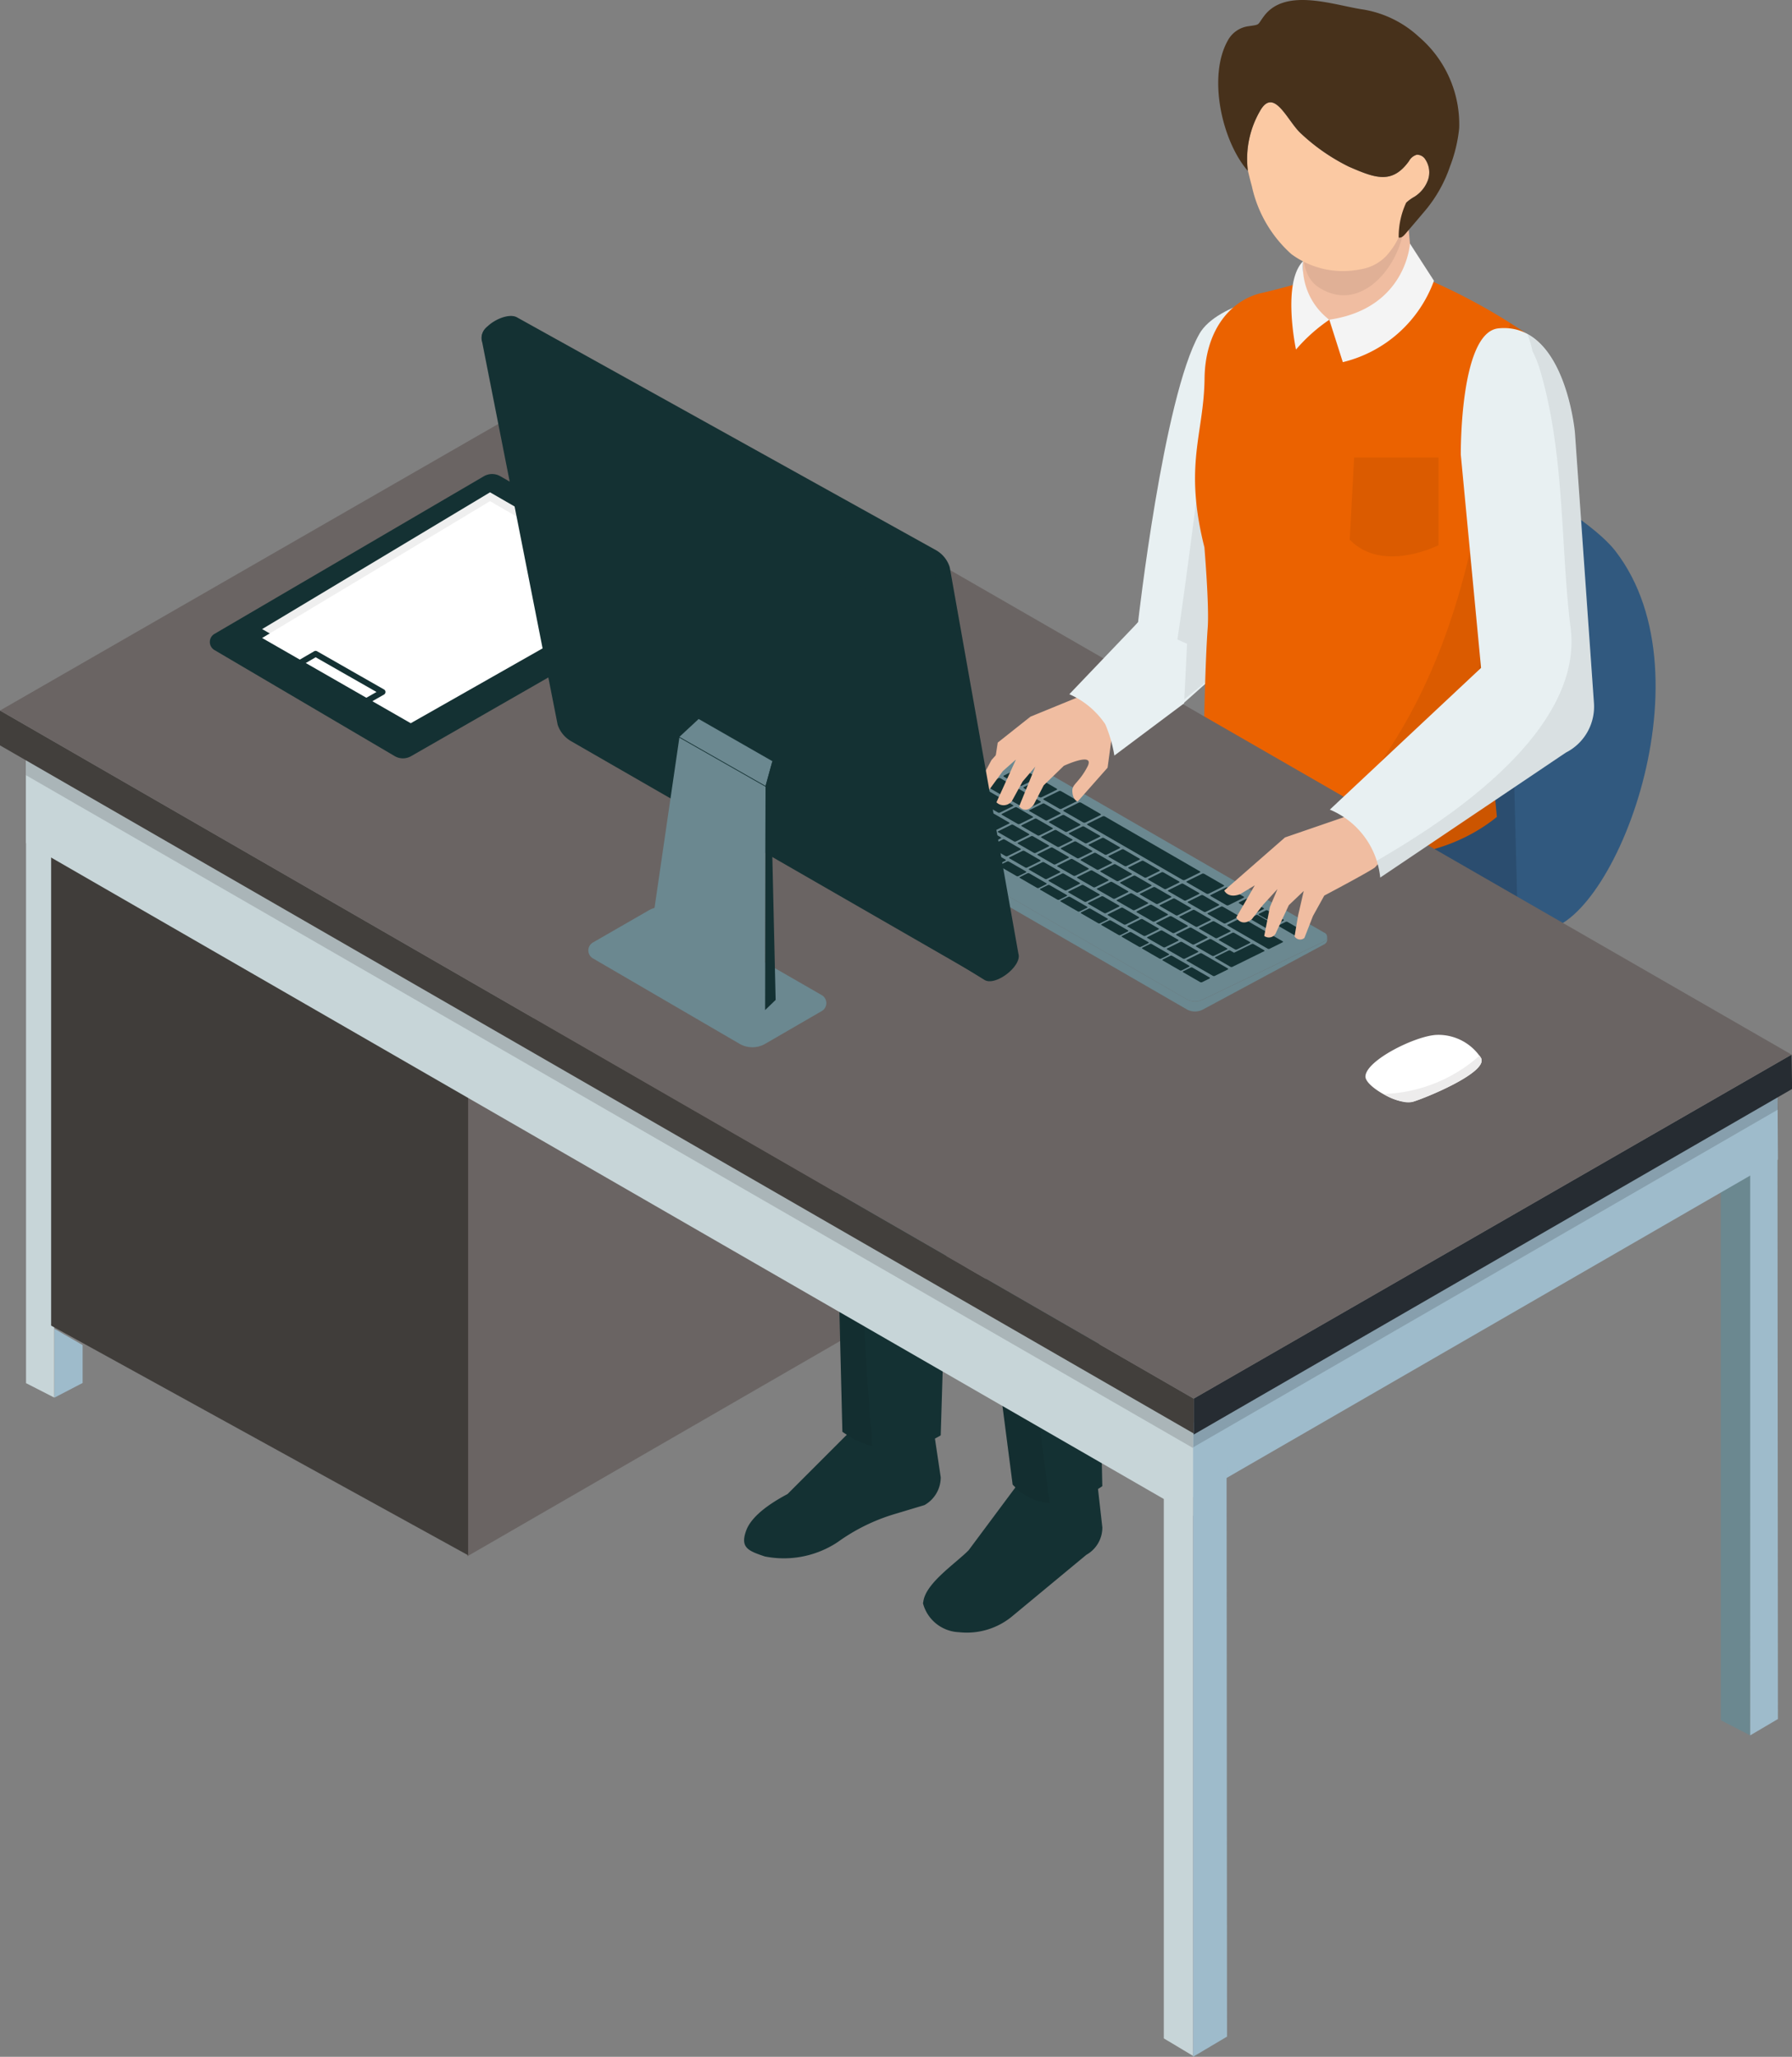 <svg id="グループ_61724" data-name="グループ 61724" xmlns="http://www.w3.org/2000/svg" xmlns:xlink="http://www.w3.org/1999/xlink" width="149.736" height="171.822" viewBox="0 0 149.736 171.822">
  <rect x="0" y="0" width="149.736" height="171.822" fill="#808080" stroke="none"/>
  <defs>
    <clipPath id="clip-path">
      <rect id="長方形_11277" data-name="長方形 11277" width="149.736" height="171.822" fill="none"/>
    </clipPath>
    <clipPath id="clip-path-3">
      <rect id="長方形_11266" data-name="長方形 11266" width="3.355" height="60.069" fill="none"/>
    </clipPath>
    <clipPath id="clip-path-4">
      <rect id="長方形_11267" data-name="長方形 11267" width="8.423" height="22.716" fill="none"/>
    </clipPath>
    <clipPath id="clip-path-5">
      <rect id="長方形_11268" data-name="長方形 11268" width="12.335" height="60.294" fill="none"/>
    </clipPath>
    <clipPath id="clip-path-6">
      <rect id="長方形_11269" data-name="長方形 11269" width="20.702" height="76.663" fill="none"/>
    </clipPath>
    <clipPath id="clip-path-7">
      <rect id="長方形_11270" data-name="長方形 11270" width="19.542" height="64.279" fill="none"/>
    </clipPath>
    <clipPath id="clip-path-8">
      <rect id="長方形_11271" data-name="長方形 11271" width="8.62" height="9.341" fill="none"/>
    </clipPath>
    <clipPath id="clip-path-9">
      <rect id="長方形_11272" data-name="長方形 11272" width="7.417" height="8.26" fill="none"/>
    </clipPath>
    <clipPath id="clip-path-10">
      <rect id="長方形_11273" data-name="長方形 11273" width="48.875" height="30.11" fill="none"/>
    </clipPath>
    <clipPath id="clip-path-11">
      <rect id="長方形_11274" data-name="長方形 11274" width="97.508" height="58.252" fill="none"/>
    </clipPath>
    <clipPath id="clip-path-12">
      <rect id="長方形_11275" data-name="長方形 11275" width="18.151" height="45.393" fill="none"/>
    </clipPath>
  </defs>
  <g id="グループ_61723" data-name="グループ 61723" clip-path="url(#clip-path)">
    <path id="パス_286550" data-name="パス 286550" d="M55.861,113.85v41.781l50-28.866-.042-41.656Z" transform="translate(-16.816 -25.62)" fill="#6a6463"/>
    <g id="グループ_61722" data-name="グループ 61722">
      <g id="グループ_61721" data-name="グループ 61721" clip-path="url(#clip-path)">
        <path id="パス_286551" data-name="パス 286551" d="M163.068,50.039s-5.37-1.271-7.218,2.825c-2.405,5.335-7.581,25.9-.678,30.082,5.806,3.519,15.534,9.4,19.141,9.728,5.753.524,14.6-20.986,6.326-31.651-3.175-4.094-17.572-10.983-17.572-10.983" transform="translate(-45.672 -15.007)" fill="#31597f"/>
        <path id="パス_286552" data-name="パス 286552" d="M98.4,170.235l-5.817,5.82c-2.108,1.117-3.126,2.151-3.454,3.045-.525,1.435.164,1.7,1.553,2.168a8.145,8.145,0,0,0,6.093-1.2,15.9,15.9,0,0,1,4.648-2.309l2.6-.781a2.661,2.661,0,0,0,1.359-2.321l-.661-4.425Z" transform="translate(-26.777 -51.246)" fill="#143133"/>
        <path id="パス_286553" data-name="パス 286553" d="M118.724,176.49l-4.573,6.144c-1.087,1.1-3.494,2.683-3.772,4.206l-.041.228a3.242,3.242,0,0,0,3,2.41,5.944,5.944,0,0,0,4.528-1.39l6.122-5.073a2.615,2.615,0,0,0,1.337-2.283l-.479-4.241Z" transform="translate(-33.215 -53.129)" fill="#143133"/>
        <path id="パス_286554" data-name="パス 286554" d="M101.151,88.768s.069-13.855-.814-3.714c-.531,6.1-.851,24.741-.851,24.741l.851,34.3a7.507,7.507,0,0,0,8.215.3l.977-32.011,2.136-25.77-1.539.545Z" transform="translate(-29.948 -24.487)" fill="#143133"/>
        <g id="グループ_61693" data-name="グループ 61693" transform="translate(69.538 60.729)" opacity="0.07">
          <g id="グループ_61692" data-name="グループ 61692">
            <g id="グループ_61691" data-name="グループ 61691" clip-path="url(#clip-path-3)">
              <path id="パス_286555" data-name="パス 286555" d="M100.935,101.737c-.164-4.948-.514-9.9-.611-14.853-.523,6.257-.837,24.579-.837,24.579l.851,34.3a7.021,7.021,0,0,0,2.5,1.187c-.774-9.235-1.059-17.639-1.291-26.906-.564-6.087-.416-12.31-.615-18.31" transform="translate(-99.487 -86.884)" fill="#070303"/>
            </g>
          </g>
        </g>
        <path id="パス_286556" data-name="パス 286556" d="M111.767,100.821l-1.5-11.383L113.45,117.3l4.357,33.645c3.055,3.374,7.492.13,7.492.13l-.726-33.808,1.065-25.41c-1.369,10.885-6.818,9.6-6.818,9.6Z" transform="translate(-33.192 -26.924)" fill="#143133"/>
        <path id="パス_286557" data-name="パス 286557" d="M137.184,38.4c-3,5.279-5.117,24.077-5.117,24.077l-9.248,11.446c.549,1.642,6.043,1.557,6.043,1.557L140.63,65s3.958-29.891,4.087-30.132c0,0-6.009.846-7.533,3.526" transform="translate(-36.972 -10.497)" fill="#e8f0f2"/>
        <g id="グループ_61696" data-name="グループ 61696" transform="translate(92.91 40.4)" opacity="0.07">
          <g id="グループ_61695" data-name="グループ 61695">
            <g id="グループ_61694" data-name="グループ 61694" clip-path="url(#clip-path-4)">
              <path id="パス_286558" data-name="パス 286558" d="M137.728,74.429a57.077,57.077,0,0,1-4.8,4.441l.2,1.646,8.223-6.609s-.47-10.308-1.2-16.107c0,0-1.991,15.9-2.418,16.629" transform="translate(-132.925 -57.8)" fill="#070303"/>
            </g>
          </g>
        </g>
        <path id="パス_286559" data-name="パス 286559" d="M148.416,34.013c-2.708.641-4.714,3.237-4.761,7.142-.057,4.679-1.752,7.179-.013,14.1,0,0,.412,4.886.277,6.716-.326,4.387-.438,16.1-.438,16.1s15.265,7.236,24.6-.289l-1.269-13.348L168.636,48.7l2.942-10.576a50.228,50.228,0,0,0-10.538-5.773c-4.278-1.582-5.307-.064-12.624,1.668" transform="translate(-43.005 -9.537)" fill="#eb6200"/>
        <g id="グループ_61699" data-name="グループ 61699" transform="translate(75.371 65.247)" opacity="0.07">
          <g id="グループ_61698" data-name="グループ 61698">
            <g id="グループ_61697" data-name="グループ 61697" clip-path="url(#clip-path-5)">
              <path id="パス_286560" data-name="パス 286560" d="M115.179,122.156a18.118,18.118,0,0,1-.313-4.7c-.861-5.212-2.114-16.42-3.214-21.579-.146-.682-3.821-2.529-3.821-2.529l2.333,2.8,2.554,22.329,4.357,33.646a4.4,4.4,0,0,0,3.091,1.518c-1.438-10.48-2.161-20.205-4.846-30.472a4.626,4.626,0,0,1-.142-1.014" transform="translate(-107.831 -93.348)" fill="#070303"/>
            </g>
          </g>
        </g>
        <g id="グループ_61702" data-name="グループ 61702" transform="translate(107.871 26.968)" opacity="0.07">
          <g id="グループ_61701" data-name="グループ 61701">
            <g id="グループ_61700" data-name="グループ 61700" clip-path="url(#clip-path-6)">
              <path id="パス_286561" data-name="パス 286561" d="M172.089,50.773,175.031,40.2s-.93-.681-2.406-1.615c-.117.893-.248,1.783-.43,2.663-.431,2.087-.765,4.179-1.063,6.287-1.427,9.987-3.5,19.627-9.658,28.229A48,48,0,0,1,155,83.215c-.637,11.111-1.192,22.376.2,31.492,5.887,1.01,14.116.869,18.679-2.808l-1.1-42.852Z" transform="translate(-154.329 -38.582)" fill="#070303"/>
            </g>
          </g>
        </g>
        <g id="グループ_61705" data-name="グループ 61705" transform="translate(107.872 39.351)" opacity="0.07">
          <g id="グループ_61704" data-name="グループ 61704">
            <g id="グループ_61703" data-name="グループ 61703" clip-path="url(#clip-path-7)">
              <path id="パス_286562" data-name="パス 286562" d="M172.1,56.3c-2.648,7.239-.519,16.256-3.92,23.576a36.032,36.032,0,0,1-13.531,15.217c-.428,8.906-.569,17.622.547,24.948,5.887,1.009,14.117.868,18.679-2.808l-1.1-42.852Z" transform="translate(-154.33 -56.299)" fill="#070303"/>
            </g>
          </g>
        </g>
        <path id="パス_286563" data-name="パス 286563" d="M155.78,21.927V29.41a4.575,4.575,0,1,0,9.15,0l-.674-7.483Z" transform="translate(-46.895 -6.601)" fill="#f0bda1"/>
        <g id="グループ_61708" data-name="グループ 61708" transform="translate(108.883 15.326)" opacity="0.07">
          <g id="グループ_61707" data-name="グループ 61707">
            <g id="グループ_61706" data-name="グループ 61706" clip-path="url(#clip-path-8)">
              <path id="パス_286564" data-name="パス 286564" d="M155.779,21.927v5.147a.21.21,0,0,0,0,.031c-.05,1.716.335,2.88,1.327,3.515,3.756,2.405,7.228-2.411,7.139-5.811a4.5,4.5,0,0,1,.15-1.3l-.143-1.578Z" transform="translate(-155.777 -21.927)" fill="#070303"/>
            </g>
          </g>
        </g>
        <path id="パス_286565" data-name="パス 286565" d="M158.913,35.475l1.128,3.543a10.816,10.816,0,0,0,7.616-6.8l-2.006-3.108s-.3,5.417-6.738,6.361" transform="translate(-47.838 -8.764)" fill="#f4f4f4"/>
        <path id="パス_286566" data-name="パス 286566" d="M155.356,31.214c-1.789,1.785-.595,7.383-.595,7.383a13.964,13.964,0,0,1,2.785-2.49,5.573,5.573,0,0,1-2.19-4.893" transform="translate(-46.47 -9.396)" fill="#f4f4f4"/>
        <g id="グループ_61711" data-name="グループ 61711" transform="translate(112.781 38.221)" opacity="0.07">
          <g id="グループ_61710" data-name="グループ 61710">
            <g id="グループ_61709" data-name="グループ 61709" clip-path="url(#clip-path-9)">
              <path id="パス_286567" data-name="パス 286567" d="M161.354,61.549c2.747,2.839,7.417.458,7.417.458V54.682H161.72Z" transform="translate(-161.354 -54.682)" fill="#070303"/>
            </g>
          </g>
        </g>
        <path id="パス_286568" data-name="パス 286568" d="M205.715,185.8l2.454,1.264.041-47.222-2.5,1.434Z" transform="translate(-61.926 -42.097)" fill="#6b8890"/>
        <path id="パス_286569" data-name="パス 286569" d="M142.615,158.008v6.185l48.876-28.219-.041-6.063Z" transform="translate(-42.931 -39.107)" fill="#9ebbcb"/>
        <path id="パス_286570" data-name="パス 286570" d="M142.615,169.435v52.921l2.843-1.687-.041-52.8Z" transform="translate(-42.931 -50.534)" fill="#9ebbcb"/>
        <path id="パス_286571" data-name="パス 286571" d="M209.226,131.155v52.921l2.317-1.366-.041-52.8Z" transform="translate(-62.983 -39.107)" fill="#9ebbcb"/>
        <g id="グループ_61714" data-name="グループ 61714" transform="translate(99.683 90.804)" opacity="0.15">
          <g id="グループ_61713" data-name="グループ 61713">
            <g id="グループ_61712" data-name="グループ 61712" clip-path="url(#clip-path-10)">
              <path id="パス_286572" data-name="パス 286572" d="M142.615,158.008v2.013l48.876-28.22-.041-1.89Z" transform="translate(-142.615 -129.911)" fill="#070303"/>
            </g>
          </g>
        </g>
        <path id="パス_286573" data-name="パス 286573" d="M3.112,142.551l2.358,1.206V90.918L3.112,89.712Z" transform="translate(-0.937 -27.006)" fill="#c7d5d8"/>
        <path id="パス_286574" data-name="パス 286574" d="M139.127,220.863l2.438,1.458v-52.84l-2.438-1.458Z" transform="translate(-41.881 -50.58)" fill="#c7d5d8"/>
        <path id="パス_286575" data-name="パス 286575" d="M6.112,140.586l34.843,19.183V118.331L6.112,99.149Z" transform="translate(-1.84 -29.847)" fill="#403d3a"/>
        <path id="パス_286576" data-name="パス 286576" d="M3.112,97.434l97.508,56.2v-7.722L3.112,89.712Z" transform="translate(-0.937 -27.006)" fill="#c7d5d8"/>
        <g id="グループ_61717" data-name="グループ 61717" transform="translate(2.175 62.706)" opacity="0.15">
          <g id="グループ_61716" data-name="グループ 61716">
            <g id="グループ_61715" data-name="グループ 61715" clip-path="url(#clip-path-11)">
              <path id="パス_286577" data-name="パス 286577" d="M3.112,91.768l97.508,56.2v-2.056L3.112,89.711Z" transform="translate(-3.112 -89.712)" fill="#070303"/>
            </g>
          </g>
        </g>
        <path id="パス_286578" data-name="パス 286578" d="M142.7,154.779v3l50-28.866-.042-2.87Z" transform="translate(-42.956 -37.941)" fill="#262c32"/>
        <path id="パス_286579" data-name="パス 286579" d="M0,87.83l99.741,57.482V142.4L0,84.919Z" transform="translate(0 -25.563)" fill="#423f3c"/>
        <path id="パス_286580" data-name="パス 286580" d="M0,72.558,99.741,130.04,149.695,101.3,49.912,43.86Z" transform="translate(0 -13.203)" fill="#6a6463"/>
        <path id="パス_286581" data-name="パス 286581" d="M6.516,164.562l2.35-1.222v-3.164l-2.35-1.355Z" transform="translate(-1.962 -47.81)" fill="#9ebbcb"/>
        <path id="パス_286582" data-name="パス 286582" d="M142.426,105.14,117.321,90.645a1.424,1.424,0,0,0-1.294,0L105.893,95.5a.4.4,0,0,0,0,.749L131,110.741a1.426,1.426,0,0,0,1.294,0l10.134-4.851a.4.4,0,0,0,0-.75" transform="translate(-31.797 -27.24)" fill="#6b8890"/>
        <path id="パス_286583" data-name="パス 286583" d="M142.431,108.206,132.3,113.057a1.427,1.427,0,0,1-1.294,0L105.9,98.561a.456.456,0,0,1-.27-.377v.837a.456.456,0,0,0,.27.377l25.1,14.5a1.428,1.428,0,0,0,1.295,0l10.134-5.445a.455.455,0,0,0,.266-.373v-.243a.454.454,0,0,1-.266.373" transform="translate(-31.797 -29.556)" fill="#6b8890"/>
        <path id="パス_286584" data-name="パス 286584" d="M121.45,91.8a.228.228,0,0,0-.191-.013l-1.265.626c-.05.024-.045.071.01.1l1.284.742a.228.228,0,0,0,.191.013l1.265-.626c.05-.024.045-.071-.01-.1Z" transform="translate(-36.112 -27.626)" fill="#143133"/>
        <path id="パス_286585" data-name="パス 286585" d="M123.833,93.177a.228.228,0,0,0-.191-.014l-1.265.626c-.05.024-.045.071.01.1l1.283.741a.228.228,0,0,0,.191.014l1.265-.626c.05-.024.045-.071-.01-.1Z" transform="translate(-36.829 -28.04)" fill="#143133"/>
        <path id="パス_286586" data-name="パス 286586" d="M119.046,93.008a.191.191,0,0,0-.159-.008l-1.094.541c-.043.022-.042.06,0,.086l3.343,1.93a.191.191,0,0,0,.159.008l1.094-.541c.043-.022.042-.06,0-.086Z" transform="translate(-35.45 -27.991)" fill="#143133"/>
        <path id="パス_286587" data-name="パス 286587" d="M116.86,94.089a.191.191,0,0,0-.159-.008l-1.094.542c-.043.021-.042.059,0,.085l2.574,1.485a.19.19,0,0,0,.159.008l1.094-.541c.043-.022.041-.06,0-.085Z" transform="translate(-34.792 -28.317)" fill="#143133"/>
        <path id="パス_286588" data-name="パス 286588" d="M114.674,95.17a.191.191,0,0,0-.159-.008l-1.094.542c-.043.021-.042.059,0,.085l2.128,1.228a.19.19,0,0,0,.159.008l1.094-.541c.043-.022.042-.06,0-.086Z" transform="translate(-34.134 -28.642)" fill="#143133"/>
        <path id="パス_286589" data-name="パス 286589" d="M112.488,96.251a.187.187,0,0,0-.159-.008l-1.095.541c-.043.022-.042.06,0,.086l1.317.76a.191.191,0,0,0,.159.008l1.095-.541c.043-.022.042-.059,0-.086Z" transform="translate(-33.476 -28.968)" fill="#143133"/>
        <path id="パス_286590" data-name="パス 286590" d="M110.5,97.333a.191.191,0,0,0-.159-.008l-.625.31c-.043.022-.043.059,0,.085l1.418.819a.188.188,0,0,0,.159.008l.626-.309c.043-.022.042-.059,0-.085Z" transform="translate(-33.02 -29.293)" fill="#143133"/>
        <path id="パス_286591" data-name="パス 286591" d="M126.215,94.552a.228.228,0,0,0-.191-.013l-1.265.626c-.05.024-.045.071.01.1l1.284.742a.225.225,0,0,0,.191.013l1.265-.626c.05-.024.045-.071-.01-.1Z" transform="translate(-37.546 -28.454)" fill="#143133"/>
        <path id="パス_286592" data-name="パス 286592" d="M124.313,96.049a.186.186,0,0,0-.159-.008l-1.094.541c-.044.022-.042.059,0,.085l1.318.76a.186.186,0,0,0,.159.008l1.094-.541c.043-.022.042-.059,0-.085Z" transform="translate(-37.035 -28.907)" fill="#143133"/>
        <path id="パス_286593" data-name="パス 286593" d="M121.018,96.49a.192.192,0,0,0-.16-.008l-1.094.542c-.043.021-.043.059,0,.085l1.316.76a.192.192,0,0,0,.16.008l1.093-.541c.043-.022.043-.059,0-.085Z" transform="translate(-36.043 -29.04)" fill="#143133"/>
        <path id="パス_286594" data-name="パス 286594" d="M118.2,97.207a.19.19,0,0,0-.159-.008l-1.094.541c-.043.022-.041.06,0,.086l1.317.76a.19.19,0,0,0,.159.008l1.094-.541c.043-.022.042-.059,0-.085Z" transform="translate(-35.195 -29.256)" fill="#143133"/>
        <path id="パス_286595" data-name="パス 286595" d="M114.845,97.612a.189.189,0,0,0-.159-.008l-1.095.542c-.043.021-.042.059,0,.085l1.318.76a.189.189,0,0,0,.159.008l1.095-.542c.043-.021.041-.059,0-.085Z" transform="translate(-34.185 -29.377)" fill="#143133"/>
        <path id="パス_286596" data-name="パス 286596" d="M112.944,98.741a.191.191,0,0,0-.159-.008l-.625.31c-.043.022-.042.059,0,.085l1.418.819a.189.189,0,0,0,.159.008l.626-.309c.043-.022.042-.06,0-.086Z" transform="translate(-33.754 -29.717)" fill="#143133"/>
        <path id="パス_286597" data-name="パス 286597" d="M128.6,95.928a.225.225,0,0,0-.191-.013l-1.265.626c-.05.024-.045.071.01.1l1.608.928a.228.228,0,0,0,.191.014l1.266-.626c.05-.024.045-.071-.01-.1Z" transform="translate(-38.263 -28.869)" fill="#143133"/>
        <path id="パス_286598" data-name="パス 286598" d="M126.682,97.417a.191.191,0,0,0-.159-.008l-1.094.541c-.043.022-.042.06,0,.086l1.317.76a.188.188,0,0,0,.159.008L128,98.262c.043-.022.042-.059,0-.085Z" transform="translate(-37.748 -29.319)" fill="#143133"/>
        <path id="パス_286599" data-name="パス 286599" d="M123.38,97.853a.191.191,0,0,0-.159-.008l-1.094.542c-.043.021-.043.059,0,.085l1.317.76a.19.19,0,0,0,.159.008L124.7,98.7c.043-.022.041-.06,0-.085Z" transform="translate(-36.754 -29.45)" fill="#143133"/>
        <path id="パス_286600" data-name="パス 286600" d="M120.57,98.574a.191.191,0,0,0-.159-.008l-1.094.541c-.043.022-.043.06,0,.086l1.317.76a.19.19,0,0,0,.159.008l1.094-.541c.043-.022.041-.06,0-.085Z" transform="translate(-35.908 -29.667)" fill="#143133"/>
        <path id="パス_286601" data-name="パス 286601" d="M117.2,98.973a.187.187,0,0,0-.158-.008l-1.095.542c-.043.021-.042.059,0,.085l1.318.76a.188.188,0,0,0,.159.008l1.095-.541c.043-.021.041-.059,0-.085Z" transform="translate(-34.894 -29.787)" fill="#143133"/>
        <path id="パス_286602" data-name="パス 286602" d="M115.383,100.149a.191.191,0,0,0-.159-.008l-.625.31c-.043.022-.042.059,0,.085l1.418.819a.186.186,0,0,0,.159.008l.626-.309c.043-.022.042-.059,0-.085Z" transform="translate(-34.488 -30.141)" fill="#143133"/>
        <path id="パス_286603" data-name="パス 286603" d="M131.444,97.571a.228.228,0,0,0-.191-.013l-1.265.626c-.05.024-.045.071.01.1l7.927,4.577a.228.228,0,0,0,.191.013l1.266-.626c.05-.024.045-.071-.011-.1Z" transform="translate(-39.12 -29.363)" fill="#143133"/>
        <path id="パス_286604" data-name="パス 286604" d="M129.052,98.785a.188.188,0,0,0-.159-.008l-1.094.541c-.043.021-.042.059,0,.085l1.317.76a.188.188,0,0,0,.159.008l1.094-.541c.043-.022.042-.059,0-.085Z" transform="translate(-38.462 -29.731)" fill="#143133"/>
        <path id="パス_286605" data-name="パス 286605" d="M125.741,99.216a.19.19,0,0,0-.159-.008l-1.094.542c-.043.021-.041.059,0,.085l1.317.76a.19.19,0,0,0,.159.008l1.094-.541c.043-.022.042-.059,0-.085Z" transform="translate(-37.465 -29.86)" fill="#143133"/>
        <path id="パス_286606" data-name="パス 286606" d="M122.937,99.941a.191.191,0,0,0-.159-.008l-1.094.541c-.043.022-.042.06,0,.086l1.317.76a.19.19,0,0,0,.159.008l1.094-.541c.043-.022.042-.06,0-.085Z" transform="translate(-36.621 -30.079)" fill="#143133"/>
        <path id="パス_286607" data-name="パス 286607" d="M119.559,100.334a.189.189,0,0,0-.159-.008l-1.095.542c-.043.021-.042.059,0,.085l1.317.76a.191.191,0,0,0,.159.008l1.095-.541c.043-.022.041-.059,0-.085Z" transform="translate(-35.604 -30.197)" fill="#143133"/>
        <path id="パス_286608" data-name="パス 286608" d="M117.823,101.558a.191.191,0,0,0-.159-.008l-.625.31c-.043.022-.043.059,0,.085l1.418.819a.188.188,0,0,0,.159.008l.625-.309c.043-.022.042-.059,0-.086Z" transform="translate(-35.223 -30.565)" fill="#143133"/>
        <path id="パス_286609" data-name="パス 286609" d="M131.42,100.152a.191.191,0,0,0-.159-.008l-1.094.541c-.043.022-.041.06,0,.086l1.318.76a.186.186,0,0,0,.159.008l1.094-.541c.043-.022.042-.059,0-.085Z" transform="translate(-39.175 -30.142)" fill="#143133"/>
        <path id="パス_286610" data-name="パス 286610" d="M128.1,100.58a.188.188,0,0,0-.159-.008l-1.094.541c-.043.021-.042.059,0,.085l1.317.76a.19.19,0,0,0,.159.008l1.094-.541c.043-.022.042-.06,0-.085Z" transform="translate(-38.176 -30.271)" fill="#143133"/>
        <path id="パス_286611" data-name="パス 286611" d="M125.3,101.308a.19.19,0,0,0-.159-.008l-1.094.542c-.043.021-.041.059,0,.085l1.318.76a.186.186,0,0,0,.159.008l1.094-.541c.043-.022.042-.059,0-.085Z" transform="translate(-37.334 -30.49)" fill="#143133"/>
        <path id="パス_286612" data-name="パス 286612" d="M121.915,101.694a.189.189,0,0,0-.159-.008l-1.095.542c-.043.021-.043.059,0,.085l1.317.76a.19.19,0,0,0,.159.008l1.095-.541c.043-.022.041-.059,0-.085Z" transform="translate(-36.313 -30.606)" fill="#143133"/>
        <path id="パス_286613" data-name="パス 286613" d="M120.262,102.966a.191.191,0,0,0-.159-.008l-.626.31c-.043.022-.042.059,0,.085l1.418.819a.19.19,0,0,0,.159.008l.626-.309c.043-.022.042-.06,0-.086Z" transform="translate(-35.957 -30.989)" fill="#143133"/>
        <path id="パス_286614" data-name="パス 286614" d="M133.789,101.52a.191.191,0,0,0-.159-.008l-1.094.541c-.043.022-.042.06,0,.086l1.317.76a.188.188,0,0,0,.159.008l1.094-.541c.043-.022.042-.059,0-.085Z" transform="translate(-39.888 -30.554)" fill="#143133"/>
        <path id="パス_286615" data-name="パス 286615" d="M130.463,101.943a.191.191,0,0,0-.159-.008l-1.094.542c-.043.021-.041.059,0,.085l1.317.76a.188.188,0,0,0,.159.008l1.094-.541c.043-.022.042-.059,0-.085Z" transform="translate(-38.887 -30.681)" fill="#143133"/>
        <path id="パス_286616" data-name="パス 286616" d="M127.673,102.675a.188.188,0,0,0-.159-.008l-1.094.541c-.043.021-.043.059,0,.085l1.317.76a.188.188,0,0,0,.159.008l1.094-.541c.043-.022.042-.059,0-.085Z" transform="translate(-38.046 -30.902)" fill="#143133"/>
        <path id="パス_286617" data-name="パス 286617" d="M124.272,103.055a.189.189,0,0,0-.159-.008l-1.095.541c-.043.022-.041.06,0,.086l1.318.76a.189.189,0,0,0,.159.008l1.095-.541c.043-.022.041-.059,0-.085Z" transform="translate(-37.023 -31.016)" fill="#143133"/>
        <path id="パス_286618" data-name="パス 286618" d="M122.7,104.374a.191.191,0,0,0-.159-.008l-.625.31c-.043.022-.042.059,0,.085l1.418.819a.191.191,0,0,0,.159.008l.626-.31c.043-.021.041-.059,0-.085Z" transform="translate(-36.691 -31.413)" fill="#143133"/>
        <path id="パス_286619" data-name="パス 286619" d="M136.159,102.888a.188.188,0,0,0-.159-.008l-1.094.541c-.043.021-.042.059,0,.085l1.317.76a.19.19,0,0,0,.159.008l1.094-.541c.043-.022.041-.06,0-.085Z" transform="translate(-40.601 -30.966)" fill="#143133"/>
        <path id="パス_286620" data-name="パス 286620" d="M132.825,103.306a.188.188,0,0,0-.159-.008l-1.094.541c-.043.021-.042.059,0,.085l1.317.76a.188.188,0,0,0,.159.008l1.094-.541c.043-.022.042-.059,0-.085Z" transform="translate(-39.598 -31.092)" fill="#143133"/>
        <path id="パス_286621" data-name="パス 286621" d="M130.041,104.042a.191.191,0,0,0-.159-.008l-1.094.541c-.043.022-.041.06,0,.086l1.317.76a.188.188,0,0,0,.159.008l1.094-.541c.043-.022.042-.059,0-.085Z" transform="translate(-38.76 -31.313)" fill="#143133"/>
        <path id="パス_286622" data-name="パス 286622" d="M138.527,104.255a.191.191,0,0,0-.159-.008l-1.094.541c-.043.022-.041.06,0,.086l1.317.76a.185.185,0,0,0,.159.008l1.094-.541c.043-.022.042-.059,0-.085Z" transform="translate(-41.314 -31.377)" fill="#143133"/>
        <path id="パス_286623" data-name="パス 286623" d="M135.186,104.67a.191.191,0,0,0-.159-.008l-1.094.541c-.043.022-.041.06,0,.086l1.318.76a.189.189,0,0,0,.159.008l1.094-.541c.043-.022.042-.059,0-.085Z" transform="translate(-40.308 -31.502)" fill="#143133"/>
        <path id="パス_286624" data-name="パス 286624" d="M132.409,105.41a.188.188,0,0,0-.159-.008l-1.094.541c-.043.021-.042.059,0,.085l1.317.76a.19.19,0,0,0,.159.008l1.094-.541c.043-.021.042-.059,0-.085Z" transform="translate(-39.472 -31.725)" fill="#143133"/>
        <path id="パス_286625" data-name="パス 286625" d="M126.629,104.415a.189.189,0,0,0-.159-.008l-1.094.541c-.043.022-.042.059,0,.085l1.318.76a.19.19,0,0,0,.159.008l1.095-.542c.043-.021.041-.059,0-.085Z" transform="translate(-37.733 -31.426)" fill="#143133"/>
        <path id="パス_286626" data-name="パス 286626" d="M128.986,105.777a.189.189,0,0,0-.159-.008l-1.095.541c-.043.022-.043.06,0,.086l1.317.76a.189.189,0,0,0,.159.008l1.1-.542c.043-.021.041-.059,0-.085Z" transform="translate(-38.442 -31.835)" fill="#143133"/>
        <path id="パス_286627" data-name="パス 286627" d="M125.141,105.783a.191.191,0,0,0-.159-.008l-.625.31c-.043.022-.042.059,0,.085l1.418.819a.188.188,0,0,0,.159.008l.625-.309c.043-.022.042-.059,0-.086Z" transform="translate(-37.426 -31.837)" fill="#143133"/>
        <path id="パス_286628" data-name="パス 286628" d="M143.33,104.434a.225.225,0,0,0-.191-.013l-1.265.626c-.05.024-.045.071.01.1l1.608.928a.23.23,0,0,0,.192.014l1.265-.626c.05-.024.045-.071-.01-.1Z" transform="translate(-42.698 -31.429)" fill="#143133"/>
        <path id="パス_286629" data-name="パス 286629" d="M140.9,105.623a.191.191,0,0,0-.159-.008l-1.094.541c-.044.022-.042.06,0,.086l1.317.76a.186.186,0,0,0,.159.008l1.095-.541c.043-.022.042-.059,0-.085Z" transform="translate(-42.027 -31.789)" fill="#143133"/>
        <path id="パス_286630" data-name="パス 286630" d="M137.547,106.033a.188.188,0,0,0-.159-.008l-1.094.541c-.043.021-.042.059,0,.085l1.317.76a.188.188,0,0,0,.159.008l1.094-.541c.043-.021.042-.059,0-.085Z" transform="translate(-41.019 -31.912)" fill="#143133"/>
        <path id="パス_286631" data-name="パス 286631" d="M134.777,106.777a.191.191,0,0,0-.159-.008l-1.094.542c-.043.021-.042.059,0,.085l1.317.76a.19.19,0,0,0,.159.008l1.094-.541c.043-.022.043-.059,0-.085Z" transform="translate(-40.185 -32.136)" fill="#143133"/>
        <path id="パス_286632" data-name="パス 286632" d="M131.343,107.136a.186.186,0,0,0-.159-.008l-1.095.541c-.043.022-.042.06,0,.086l1.317.76a.19.19,0,0,0,.159.008l1.095-.542c.043-.021.041-.059,0-.085Z" transform="translate(-39.151 -32.245)" fill="#143133"/>
        <path id="パス_286633" data-name="パス 286633" d="M127.58,107.19a.192.192,0,0,0-.159-.008l-.626.31c-.043.021-.042.059,0,.085l1.418.818a.188.188,0,0,0,.159.008l.626-.31c.043-.021.041-.059,0-.085Z" transform="translate(-38.16 -32.261)" fill="#143133"/>
        <path id="パス_286634" data-name="パス 286634" d="M146.176,106.077a.228.228,0,0,0-.191-.013l-1.265.626c-.05.024-.045.071.01.1l1.284.742a.23.23,0,0,0,.191.013l1.265-.626c.05-.024.045-.071-.01-.1Z" transform="translate(-43.555 -31.924)" fill="#143133"/>
        <path id="パス_286635" data-name="パス 286635" d="M143.265,106.99a.188.188,0,0,0-.159-.008l-1.094.541c-.043.021-.041.06,0,.085l1.318.76a.186.186,0,0,0,.159.008l1.094-.541c.043-.022.042-.059,0-.085Z" transform="translate(-42.74 -32.201)" fill="#143133"/>
        <path id="パス_286636" data-name="パス 286636" d="M139.908,107.4a.186.186,0,0,0-.159-.008l-1.094.541c-.043.021-.042.059,0,.085l1.318.76a.19.19,0,0,0,.159.008l1.094-.542c.043-.021.041-.059,0-.085Z" transform="translate(-41.73 -32.323)" fill="#143133"/>
        <path id="パス_286637" data-name="パス 286637" d="M137.145,108.144a.19.19,0,0,0-.159-.008l-1.094.542c-.043.021-.042.059,0,.085l1.317.76a.19.19,0,0,0,.159.008l1.094-.541c.043-.022.042-.059,0-.085Z" transform="translate(-40.898 -32.548)" fill="#143133"/>
        <path id="パス_286638" data-name="パス 286638" d="M133.7,108.5a.192.192,0,0,0-.159-.008l-1.095.542c-.043.021-.041.06,0,.085l1.318.76a.186.186,0,0,0,.159.008l1.095-.541c.043-.021.041-.059,0-.085Z" transform="translate(-39.861 -32.655)" fill="#143133"/>
        <path id="パス_286639" data-name="パス 286639" d="M130.018,108.6a.191.191,0,0,0-.159-.008l-.626.31c-.043.022-.041.059,0,.085l1.418.819a.188.188,0,0,0,.159.008l.626-.309c.043-.022.042-.059,0-.086Z" transform="translate(-38.894 -32.685)" fill="#143133"/>
        <path id="パス_286640" data-name="パス 286640" d="M148.847,107.439a.19.19,0,0,0-.16-.008l-.566.28c-.043.021-.042.06,0,.086l1.317.76a.186.186,0,0,0,.159.008l.566-.28c.043-.021.042-.059,0-.085Z" transform="translate(-44.579 -32.336)" fill="#143133"/>
        <path id="パス_286641" data-name="パス 286641" d="M145.634,108.358a.188.188,0,0,0-.159-.008l-1.094.541c-.043.021-.043.059,0,.085l1.317.76a.188.188,0,0,0,.159.008l1.094-.541c.043-.021.042-.059,0-.085Z" transform="translate(-43.453 -32.612)" fill="#143133"/>
        <path id="パス_286642" data-name="パス 286642" d="M142.27,108.76a.19.19,0,0,0-.159-.008l-1.094.542c-.043.021-.042.059,0,.085l1.317.76a.191.191,0,0,0,.159.008l1.094-.541c.043-.022.042-.059,0-.085Z" transform="translate(-42.441 -32.733)" fill="#143133"/>
        <path id="パス_286643" data-name="パス 286643" d="M139.512,109.511a.19.19,0,0,0-.159-.008l-1.094.542c-.043.021-.043.059,0,.085l1.317.76a.19.19,0,0,0,.159.008l1.094-.541c.043-.022.042-.059,0-.085Z" transform="translate(-41.611 -32.959)" fill="#143133"/>
        <path id="パス_286644" data-name="パス 286644" d="M136.055,109.858a.185.185,0,0,0-.158-.008l-1.095.541c-.043.021-.042.06,0,.085l1.318.76a.19.19,0,0,0,.159.008l1.095-.542c.043-.021.041-.059,0-.085Z" transform="translate(-40.57 -33.064)" fill="#143133"/>
        <path id="パス_286645" data-name="パス 286645" d="M132.458,110.008A.191.191,0,0,0,132.3,110l-.625.31c-.043.022-.042.059,0,.085l1.418.819a.186.186,0,0,0,.159.008l.626-.309c.043-.022.042-.059,0-.086Z" transform="translate(-39.628 -33.109)" fill="#143133"/>
        <path id="パス_286646" data-name="パス 286646" d="M151.22,108.81a.186.186,0,0,0-.159-.008l-.567.28c-.043.021-.042.059,0,.085l1.318.761a.189.189,0,0,0,.159.008l.567-.28c.043-.021.041-.059,0-.085Z" transform="translate(-45.294 -32.748)" fill="#143133"/>
        <path id="パス_286647" data-name="パス 286647" d="M153.595,110.18a.192.192,0,0,0-.16-.008l-.566.28c-.043.022-.043.06,0,.085l1.317.76a.191.191,0,0,0,.159.008l.566-.28c.043-.022.042-.059,0-.085Z" transform="translate(-46.008 -33.161)" fill="#143133"/>
        <path id="パス_286648" data-name="パス 286648" d="M150.1,109.374a.182.182,0,0,0-.151-.013l-.505.25c-.038.019-.034.055.012.081l1.316.76a.181.181,0,0,0,.151.012l.505-.25c.039-.02.033-.056-.011-.081Z" transform="translate(-44.981 -32.918)" fill="#143133"/>
        <path id="パス_286649" data-name="パス 286649" d="M148,109.726a.192.192,0,0,0-.16-.008l-1.094.542c-.043.021-.043.059,0,.085l3.342,1.93a.191.191,0,0,0,.159.008l1.093-.541c.045-.022.043-.06,0-.086Z" transform="translate(-44.166 -33.024)" fill="#143133"/>
        <path id="パス_286650" data-name="パス 286650" d="M144.632,110.123a.188.188,0,0,0-.159-.008l-1.094.541c-.043.021-.043.059,0,.085l1.317.76a.19.19,0,0,0,.159.008l1.094-.541c.043-.022.041-.06,0-.085Z" transform="translate(-43.152 -33.144)" fill="#143133"/>
        <path id="パス_286651" data-name="パス 286651" d="M141.881,110.878a.188.188,0,0,0-.159-.008l-1.094.541c-.043.021-.042.06,0,.085l1.317.76a.19.19,0,0,0,.159.008l1.094-.541c.043-.022.042-.06,0-.086Z" transform="translate(-42.324 -33.371)" fill="#143133"/>
        <path id="パス_286652" data-name="パス 286652" d="M138.413,111.219a.189.189,0,0,0-.159-.008l-1.095.542c-.043.021-.043.059,0,.085l1.317.76a.188.188,0,0,0,.159.008l1.095-.541c.043-.021.041-.059,0-.085Z" transform="translate(-41.28 -33.474)" fill="#143133"/>
        <path id="パス_286653" data-name="パス 286653" d="M134.9,111.416a.191.191,0,0,0-.159-.008l-.625.31c-.044.022-.043.059,0,.085l1.418.819a.19.19,0,0,0,.159.008l.626-.309c.043-.022.041-.06,0-.086Z" transform="translate(-40.363 -33.533)" fill="#143133"/>
        <path id="パス_286654" data-name="パス 286654" d="M146.992,111.486a.192.192,0,0,0-.16-.008l-1.094.542c-.043.021-.043.059,0,.085l1.316.76a.188.188,0,0,0,.159.008l1.094-.541c.043-.022.042-.059,0-.085Z" transform="translate(-43.862 -33.554)" fill="#143133"/>
        <path id="パス_286655" data-name="パス 286655" d="M144.249,112.246a.191.191,0,0,0-.159-.008l-1.094.541c-.043.022-.042.06,0,.086l1.317.76a.19.19,0,0,0,.159.008l1.094-.541c.043-.022.042-.059,0-.085Z" transform="translate(-43.037 -33.783)" fill="#143133"/>
        <path id="パス_286656" data-name="パス 286656" d="M148.468,112.829a.191.191,0,0,0-.159-.008l-1.476.726-.3-.176a.19.19,0,0,0-.16-.008l-1.1.542c-.043.022-.043.06,0,.086l1.258.73a.192.192,0,0,0,.16.008l2.655-1.306c.044-.021.043-.06,0-.086Z" transform="translate(-43.72 -33.958)" fill="#143133"/>
        <path id="パス_286657" data-name="パス 286657" d="M140.769,112.58a.191.191,0,0,0-.159-.008l-1.095.542c-.043.021-.041.059,0,.085l1.317.76a.19.19,0,0,0,.159.008l1.095-.541c.043-.022.041-.059,0-.085Z" transform="translate(-41.989 -33.883)" fill="#143133"/>
        <path id="パス_286658" data-name="パス 286658" d="M137.336,112.824a.188.188,0,0,0-.159-.008l-.626.309c-.043.022-.041.059,0,.085l1.418.819a.188.188,0,0,0,.159.008l.626-.309c.043-.022.042-.059,0-.086Z" transform="translate(-41.097 -33.957)" fill="#143133"/>
        <path id="パス_286659" data-name="パス 286659" d="M143.126,113.941a.189.189,0,0,0-.159-.008l-1.094.542c-.043.021-.042.059,0,.085l2.168,1.252a.188.188,0,0,0,.159.008l1.095-.541c.043-.022.041-.059,0-.085Z" transform="translate(-42.699 -34.293)" fill="#143133"/>
        <path id="パス_286660" data-name="パス 286660" d="M139.777,114.233a.191.191,0,0,0-.159-.008l-.625.31c-.043.022-.043.059,0,.085l1.418.819a.186.186,0,0,0,.159.008l.626-.309c.043-.022.042-.059,0-.086Z" transform="translate(-41.831 -34.381)" fill="#143133"/>
        <path id="パス_286661" data-name="パス 286661" d="M142.215,115.641a.192.192,0,0,0-.16-.008l-.625.309c-.043.022-.042.06,0,.086l1.418.819a.188.188,0,0,0,.159.008l.626-.309c.043-.022.042-.06,0-.085Z" transform="translate(-42.565 -34.805)" fill="#143133"/>
        <path id="パス_286662" data-name="パス 286662" d="M156.493,97.56,151.43,99.3l-5.077,4.438s.305.694,1.334.3l1.215-.735-1.547,2.686s.424.822,1.3.144l.958-1.225,1.188-1.292-.633,1.5-.475,2.413a.652.652,0,0,0,1.009-.327l1.048-2.244,1.244-1.184-.466,2.028-.3,1.76a.541.541,0,0,0,.824.131l.713-1.828.947-1.708s3.65-1.926,4.223-2.342a6.047,6.047,0,0,0,1.2-1.8s-2.781-3.076-3.64-2.453" transform="translate(-44.057 -29.343)" fill="#f0bda1"/>
        <path id="パス_286663" data-name="パス 286663" d="M173.068,39.234c-3.259.311-3.15,10.564-3.15,10.564l1.692,17.8L158.974,79.438a6.9,6.9,0,0,1,4.212,5.676l15.505-10.438a4.3,4.3,0,0,0,2.348-4.181l-1.587-22.568s-.823-9.226-6.384-8.694" transform="translate(-47.856 -11.804)" fill="#e8f0f2"/>
        <g id="グループ_61720" data-name="グループ 61720" transform="translate(115.046 27.918)" opacity="0.07">
          <g id="グループ_61719" data-name="グループ 61719">
            <g id="グループ_61718" data-name="グループ 61718" clip-path="url(#clip-path-12)">
              <path id="パス_286664" data-name="パス 286664" d="M177.174,39.941a8.141,8.141,0,0,1,.426,1.418,8.87,8.87,0,0,1,.626,1.563c2.115,7.154,1.7,14.754,2.561,21.571,1.206,9.6-13.237,17.65-16.194,19.444a5.482,5.482,0,0,1,.284,1.4l15.5-10.438a4.3,4.3,0,0,0,2.349-4.181l-1.587-22.568s-.58-6.363-3.969-8.206" transform="translate(-164.594 -39.941)" fill="#070303"/>
            </g>
          </g>
        </g>
        <path id="パス_286665" data-name="パス 286665" d="M169.275,123.682c-1.709,0-6.018,2.115-6.043,3.479-.015.839,2.793,2.426,3.922,2.121.9-.243,6.367-2.451,5.738-3.663a4.255,4.255,0,0,0-3.616-1.938" transform="translate(-49.138 -37.232)" fill="#fff"/>
        <path id="パス_286666" data-name="パス 286666" d="M173.42,126.17a12.657,12.657,0,0,1-8.01,3.2,3.915,3.915,0,0,0,2.4.658c.9-.242,6.367-2.451,5.738-3.662a1.86,1.86,0,0,0-.127-.2" transform="translate(-49.794 -37.981)" fill="#edecec"/>
        <path id="パス_286667" data-name="パス 286667" d="M121.194,84.757l-3.259,3.627-1.366,2.576c.769.6,1.183-.1,1.183-.1l1.13-1.551,1.1-.972-1.63,3.575a.855.855,0,0,0,1.3-.122l.886-1.613,1.065-1.248-1.354,3.325c.618.69,1.209-.131,1.209-.131l.842-1.63,1.682-1.629s2.655-1.235,1.971.079-1.28,1.454-1.262,2.01c.027.789.447.894.447.894l2.5-2.826L128,86.36l.368-1.367-2.1-2.313Z" transform="translate(-35.091 -24.889)" fill="#f0bda1"/>
        <path id="パス_286668" data-name="パス 286668" d="M118.937,89.356l2.97-3.706-2.734,2.168Z" transform="translate(-35.804 -25.783)" fill="#f0bda1"/>
        <path id="パス_286669" data-name="パス 286669" d="M127.832,80.378a7.044,7.044,0,0,1,3,2.5,11.5,11.5,0,0,1,.763,2.625l5.83-4.364.244-4.975-4.09-1.8Z" transform="translate(-38.481 -22.385)" fill="#e8f0f2"/>
        <path id="パス_286670" data-name="パス 286670" d="M49.348,56.833a1.366,1.366,0,0,0-1.366.007L25.473,70.008a.783.783,0,0,0,0,1.351l15.056,8.857a1.363,1.363,0,0,0,1.371.008L64.864,67.057a.783.783,0,0,0,0-1.359Z" transform="translate(-7.552 -17.054)" fill="#143133"/>
        <path id="パス_286671" data-name="パス 286671" d="M31.335,70.264l12.419,7.12L63.3,66.289,50.379,58.838Z" transform="translate(-9.433 -17.712)" fill="#efefef"/>
        <path id="パス_286672" data-name="パス 286672" d="M31.335,71.33l12.419,7.12L63.3,67.355,50.379,59.9Z" transform="translate(-9.433 -18.033)" fill="#fff"/>
        <path id="パス_286673" data-name="パス 286673" d="M36.554,77.823a.246.246,0,0,0-.248,0l-2.774,1.614a.249.249,0,0,0,0,.431l5.589,3.147a.254.254,0,0,0,.245,0l2.774-1.573a.25.25,0,0,0,.126-.216.246.246,0,0,0-.125-.215Zm2.692,4.691-5.089-2.865,2.275-1.325,5.086,2.9Z" transform="translate(-10.057 -23.417)" fill="#143133"/>
        <path id="パス_286674" data-name="パス 286674" d="M33.764,80.171l5.589,3.147,1.076-.684c.02.021-5.487-3.14-5.506-3.126Z" transform="translate(-10.164 -23.934)" fill="#143133"/>
        <path id="パス_286675" data-name="パス 286675" d="M150.2,12.885c1.167-1.952,2.287.993,3.409,1.974a16.419,16.419,0,0,0,3.969,2.743c2.2.959,3.618,1.507,5.035-.471a1.063,1.063,0,0,1,.65-.523.814.814,0,0,1,.715.4,1.941,1.941,0,0,1,.212,1.726,2.775,2.775,0,0,1-1.115,1.378,3.753,3.753,0,0,0-.707.51,6.723,6.723,0,0,0-.621,2.886,5.451,5.451,0,0,1-.683,1.129,3.767,3.767,0,0,1-2.535,1.547,7.27,7.27,0,0,1-5.739-1.269,10.616,10.616,0,0,1-3.311-5.694c-.129-.455-.24-.915-.347-1.376a8,8,0,0,1,1.069-4.956" transform="translate(-44.88 -3.682)" fill="#fbc9a3"/>
        <path id="パス_286676" data-name="パス 286676" d="M146.434,3.381a2.305,2.305,0,0,1,1.7-1.187c1.055-.157.718-.054,1.339-.871,1.826-2.4,5.892-.869,8.274-.528A9.009,9.009,0,0,1,162.4,3.077a9.62,9.62,0,0,1,3.366,7.624A12.254,12.254,0,0,1,165,13.9a11.487,11.487,0,0,1-2.075,3.69q-.823.975-1.653,1.944c-.139.162-.314.339-.526.317-.014,0-.024-.014-.034-.025a6.736,6.736,0,0,1,.621-2.887,3.751,3.751,0,0,1,.707-.509,2.776,2.776,0,0,0,1.115-1.379,1.94,1.94,0,0,0-.212-1.725.814.814,0,0,0-.715-.4,1.066,1.066,0,0,0-.65.524c-1.417,1.977-2.835,1.43-5.035.47a16.437,16.437,0,0,1-3.969-2.743c-1.122-.981-2.242-3.927-3.409-1.975a8,8,0,0,0-1.069,4.957c0,.04,0,.08.01.12-2.162-2.482-3.376-7.879-1.671-10.9" transform="translate(-43.839 0)" fill="#47311b"/>
        <path id="パス_286677" data-name="パス 286677" d="M77.527,108.677a2.148,2.148,0,0,0-2.144,0L70.72,111.36a.769.769,0,0,0,0,1.332l12.241,7.131a2.147,2.147,0,0,0,2.158,0l4.717-2.732a.769.769,0,0,0,0-1.332Z" transform="translate(-21.173 -32.629)" fill="#6b8890"/>
        <path id="パス_286678" data-name="パス 286678" d="M96.7,58.751a2.488,2.488,0,0,0-1.167-1.434L60.54,37.877c-.933-.519-3.235.828-2.9,1.84L65.166,71.2a2.493,2.493,0,0,0,1.12,1.371L99.62,93.237c.923.531,3.136-1.179,2.818-2.2Z" transform="translate(-17.342 -11.367)" fill="#143133"/>
        <path id="パス_286679" data-name="パス 286679" d="M95.458,59.747a2.488,2.488,0,0,0-1.167-1.434L59.3,38.872a1.171,1.171,0,0,0-1.679,1.394L63.923,72.2a2.493,2.493,0,0,0,1.12,1.371L99.494,93.4a1.17,1.17,0,0,0,1.7-1.364Z" transform="translate(-17.326 -11.656)" fill="#143133"/>
        <path id="パス_286680" data-name="パス 286680" d="M77.7,105l9.621,5.915.036-18.653-7.2-4.1Z" transform="translate(-23.391 -26.541)" fill="#6b8890"/>
        <path id="パス_286681" data-name="パス 286681" d="M81.223,87.422l7.2,4.1.57-2.066-6.164-3.528Z" transform="translate(-24.451 -25.866)" fill="#6b8890"/>
        <path id="パス_286682" data-name="パス 286682" d="M92.216,91.8l-.142-.828-.57,2.067-.037,18.725.879-.849-.414-17.888Z" transform="translate(-27.535 -27.385)" fill="#143133"/>
        <path id="パス_286683" data-name="パス 286683" d="M62.174,46.835l.144.7L93.041,65.2l-.106-.779Z" transform="translate(-18.716 -14.099)" fill="#143133"/>
      </g>
    </g>
  </g>
</svg>

